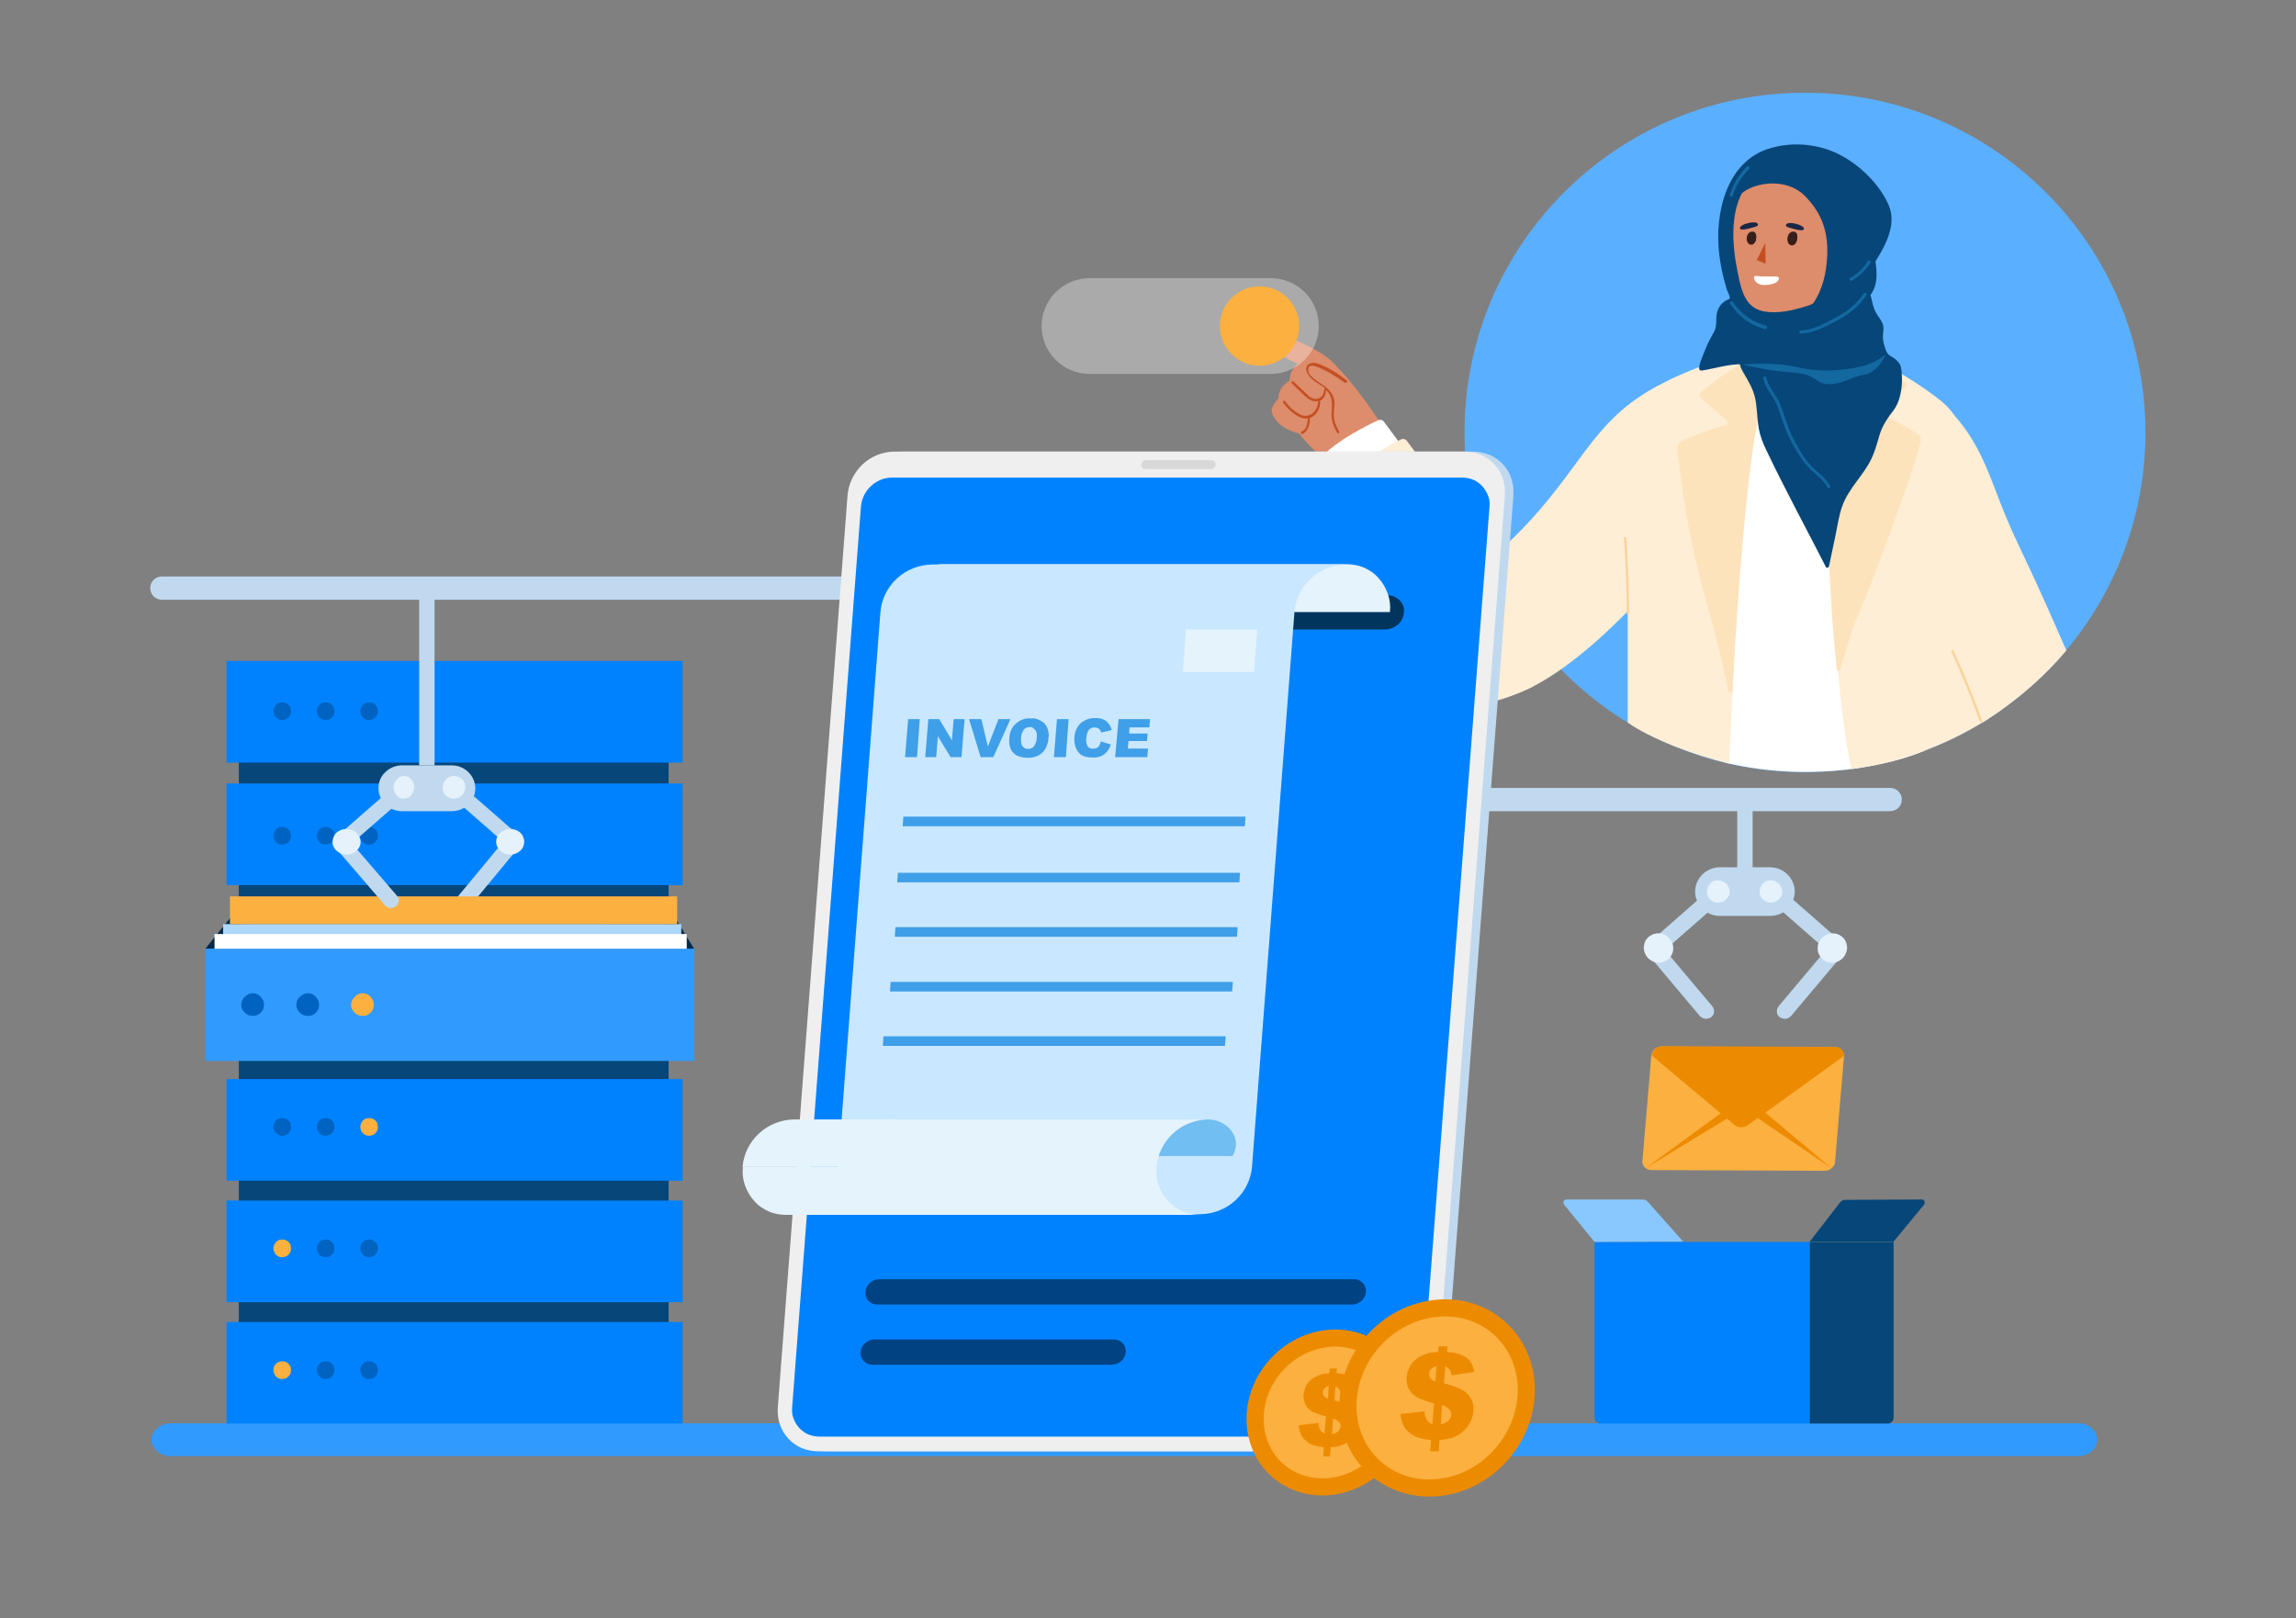 <?xml version="1.0" encoding="utf-8"?>
<!-- Generator: Adobe Illustrator 28.2.0, SVG Export Plug-In . SVG Version: 6.00 Build 0)  -->
<svg version="1.1" id="Layer_1" xmlns="http://www.w3.org/2000/svg" xmlns:xlink="http://www.w3.org/1999/xlink" x="0px" y="0px"
	 viewBox="0 0 671 473" style="enable-background:new 0 0 671 473;" xml:space="preserve">
<rect x="0" y="0" width="671" height="473" fill="#808080" stroke="none"/>
<style type="text/css">
	.st0{fill:#5BAFFF;}
	.st1{fill:#FEEED6;}
	.st2{fill:#FFFFFF;}
	.st3{fill:#FDE3BB;}
	.st4{fill:#FAB695;}
	.st5{fill:#F19467;}
	.st6{fill:#DD8C6C;}
	.st7{fill:#C45022;}
	.st8{fill:#F9D49D;}
	.st9{fill:#319AFF;}
	.st10{fill:#C0D9EF;}
	.st11{fill:#E5F1FB;}
	.st12{fill:#FBB040;}
	.st13{fill:#ED8B00;}
	.st14{fill:#0082FF;}
	.st15{fill:#064679;}
	.st16{fill:#88C7FF;}
	.st17{fill:#032A49;}
	.st18{fill:#165485;}
	.st19{fill:#2A72AC;}
	.st20{fill:#AED8FA;}
	.st21{fill:#0063C1;}
	.st22{fill:#EFEFEF;}
	.st23{fill:#02355E;}
	.st24{fill:#D8D8D8;}
	.st25{fill:#E5F3FD;}
	.st26{fill:#C9E8FF;}
	.st27{fill:#70BEF2;}
	.st28{fill:#004282;}
	.st29{fill:#3F9FE8;}
	.st30{fill:#FBB040;stroke:#ED8B00;stroke-width:5;stroke-miterlimit:10;}
	.st31{fill:#FFFFFF;fill-opacity:0.33;}
	.st32{fill:#1368A0;}
	.st33{fill:#361F1B;}
	.st34{fill:#1A2745;}
</style>
<path class="st0" d="M428,126.4c0-54.8,44.5-99.3,99.5-99.3c54.9,0,99.5,44.4,99.5,99.3c0,54.8-44.5,99.3-99.5,99.3
	C472.5,225.7,428,181.2,428,126.4z"/>
<path class="st1" d="M487.3,135.8c-0.6-7.1-1.3-14.1-2.2-21.1c0-0.2-0.1-0.4-0.3-0.5c0-0.4,0.7-1.9,0.2-1.7
	c-17.7,9.3-21.2,20.5-35.1,36.6c-12.8,14.8-19,16.1-25.8,27.9c-0.2,0,5,24.4,8.5,26.6c16,5.3,48.4-29.1,52.2-35.8
	c2.4-4.1,3-7.6,3.6-12.5C489.3,149,487.8,142,487.3,135.8z"/>
<path class="st2" d="M509.9,106.9h39.6c0,0,11.4,95.8,13,112.5c-8.8,3.9-32.5,9.7-58.3,3.5C504.1,200,509.9,106.9,509.9,106.9z"/>
<path class="st1" d="M519.4,101.1c-8,1.1-19.7,4.5-29.6,9c-5,2.3-10.2,5.4-14.5,8.8c-2.2,1.7-11,11.3-11.2,13.4
	c-0.2,1.8,1,3.7,1.6,5.3c4.3,10.3,10.1,36.1,10,38.5c0,24.5,0,30.7,0,35.1c6.7,4.7,19.1,9.5,29.6,12c0.6-8.2,1.2-25.4,1.8-38.2
	c0.6-13,1.5-26.1,3-39c1.6-14,2.3-29.4,9.2-42C519.6,104,521.3,100.9,519.4,101.1z"/>
<path class="st3" d="M520.6,100.4c-0.1-0.1-0.2-0.1-0.4,0c-8.2,3.5-15.8,8.2-22.7,13.9c-0.4,0.3-1.1,0.8-0.9,1.4
	c0.1,0.2,0.2,0.3,0.3,0.4c1.3,1.4,7.2,6.4,7.7,6.7c0.5,0.3,0.4,1.1-0.1,1.3c-4.4,1.2-12.9,4.4-13.7,5.2c-0.6,0.6-0.6,1.2-0.6,2
	c0.1,1.6,0.4,3.3,0.6,4.9c0.4,3.2,0.8,6.4,1.3,9.6c1.9,13.3,5.4,26.1,9,39.1c1.2,4.4,3,12.2,4,17.1c0.2,0.7,1.2,0.6,1.2-0.1
	c0.7-13.4,3.1-53.8,6.7-75.2c0.6-3.5,1.3-6.9,2.5-10.2c1.3-3.5,3.1-6.8,4.9-10.1c0.1-0.1,0.1-0.3,0-0.4c0.1-1.7,0.4-3.4,0.8-5.1
	C521.2,100.5,520.8,100.3,520.6,100.4z"/>
<path class="st4" d="M541.5,108c0-0.1,0-0.3-0.1-0.4c-3.9-9.9-6.7-20.2-8.4-30.6c0-0.1,0-0.2-0.1-0.2c-0.2-0.6-0.8-1.2-1.6-0.7
	c-6.3,4.2-13,7.8-20,10.8c-1.2,0.5-0.3,2.2,0.9,2c0,0.2,0,0.4,0.1,0.7c3.2,6.5,4.3,13.8,6.9,20.5c0,0,0,0-0.1,0
	c-3.1,3.3,1.4,10.2,3.9,10.2c6.2,0.1,12.9-7.3,17.9-10.8C541.7,109.1,541.7,108.5,541.5,108z"/>
<path class="st5" d="M515.2,96.8l12.4-3.6c0,0-3.3,7.1-10.8,9.4C516.2,100.1,515.2,96.8,515.2,96.8z"/>
<path class="st1" d="M581.1,210.1c-0.5-2.3-0.6-2.6-1.9-15.6c0-0.9-0.1-1.8-0.1-2.7c-0.7-14.4-1.6-28.8-2.9-43.2
	c-1-10.8,0.4-23.8-8.8-31.3c-11-8.9-28.6-17.2-28.8-16.1c-5.2,28.4-5.4,52.6-2.3,86.1c1.9,20.3,2.7,28.3,4.8,37.5
	C554.8,222.9,568.3,218.2,581.1,210.1z"/>
<path class="st1" d="M559.2,137.5c2.3-6.2,4.6-12.3,7.1-18.4c0.1-0.2,0.2-0.3,0.4-0.4c0.1-0.4-0.2-1.9,0.2-1.6
	c13.7,12.6,14.1,23.5,22.6,41.3c7.8,16.4,10.2,22.3,14.4,31.7c-8.9,10.7-20.1,18.5-24.6,21.1c-9.2-5.5-24.2-32.9-26-39.9
	c-1.1-4.3-0.4-12.2,0.2-16.8C554.2,148.8,557.2,142.9,559.2,137.5z"/>
<path class="st3" d="M538.1,103.9c-6.9,33.3-2.5,80.8-1.3,91.8c0.1,0.6,0.9,0.6,1,0.1c1.5-4.8,3.2-11.4,4.8-15
	c5.5-12.3,16.5-43.5,17.3-46.6c0.4-1.6,1-3.2,1.3-4.8c0.2-0.8,0.3-1.4-0.3-2.1c-0.7-0.9-8.7-5.3-12.8-7.2c-0.5-0.2-0.5-1,0.1-1.3
	c0.5-0.2,7.1-4.3,8.6-5.5c0.1-0.1,0.3-0.2,0.3-0.3c0.3-0.6-0.4-1.1-0.7-1.5c-5.9-6.6-12.8-12.4-20.4-17c-0.1-0.1-0.3-0.1-0.4,0
	C535.5,94.4,538.1,103.8,538.1,103.9z"/>
<path class="st4" d="M537.5,75.3c-2.5-1.6-4.5,1-5.5,3.4c-0.5,1.4-1,2.9-0.9,4.4c0,1.8,0.9,4.4,3,3.4c1.4-0.6,2.6-2.2,3.4-3.6
	C538.7,80.8,540.2,77.1,537.5,75.3z"/>
<path class="st6" d="M402.9,122.8c-4.2-6.3-9.1-12.7-13.7-17.2c-2.2-2.2-10.2-6.8-15.7-7.6c-1.5-0.2-1.8,1.3-1.6,2.4
	c0.7,2.7,3.9,4.4,6.3,5.4c0.4,0.2,1.3,0.4,1,0.6c-2.1,1.8-2.2,3.5-2.3,4.8c-2.1,1.5-3.2,2.8-3.3,5.3c-1.9,2.3-2.9,3.4-0.7,6.3
	c1.5,2,4.1,3.2,6.7,3.9c3.3,4.1,7.1,7.6,11.5,10.4c0.2,0.3,0.5,0.4,0.9,0.5c3.2,0.1,6.5-3.6,8-5.9
	C402.2,128.4,403.4,123.4,402.9,122.8z"/>
<path class="st7" d="M393.6,111.2c-2.6-2-5.6-4-8.7-5c-2.1-0.6-4,0.7-2.8,2.9c1,2.1,3.4,3,5.2,4.4c-0.2,0-0.3,0.1-0.3,0.3
	c0,1.7-1.3,3.2-3.1,2.7c-1-0.2-1.7-1-2.4-1.7c-1.2-1.1-2.3-2.2-3.5-3.3c-0.3-0.3-0.8,0.2-0.5,0.5c1.2,1.2,2.4,2.4,3.7,3.6
	c0.9,0.8,1.8,1.6,3,1.7c0.4,0,0.7,0,1-0.1c0.1,2.6-2.3,5.3-5.1,4c-1.8-0.9-3.3-2.2-4.5-3.9c-0.3-0.4-0.9,0-0.6,0.4
	c1.4,1.9,4.3,4.8,6.8,4.6c0.1,0,0.3,0,0.4,0c0,0.7-0.1,1.3-0.3,2c-0.2,0.7-0.7,1.6-1.5,1.8c-0.4,0.1-0.2,0.8,0.2,0.7
	c0.8-0.2,1.4-1.1,1.7-1.8c0.4-0.9,0.6-1.8,0.5-2.8c1.9-0.7,3.1-2.8,3-4.8c0-0.1,0-0.2-0.1-0.2c1.2-0.5,1.8-1.8,1.8-3.2
	c0.7,0.6,1.2,1.3,1.5,2.3c0.6,2-0.1,4,0.2,6c0.2,1.5,0.8,2.9,1.6,4.2c0.2,0.4,0.8,0,0.6-0.3c-0.9-1.5-1.5-3-1.6-4.7
	c-0.1-1.2,0.2-2.3,0.2-3.5c0-2.2-1.1-3.8-2.9-5.1c-1-0.8-2.2-1.5-3.2-2.3c-0.5-0.4-1.4-1.2-1.5-1.9c-0.5-2.6,1.9-1.8,2.9-1.3
	c2.8,1.1,5.3,2.7,7.7,4.5C393.5,112,394,111.5,393.6,111.2z"/>
<path class="st2" d="M441.3,174.3c-6.8-10.6-23-32.3-36.9-51.1c-0.4-0.5-1-0.6-1.6-0.4c-11.4,5.4-15.8,9.7-17.6,11.8
	c-0.2,0.3-0.4,0.6-0.3,1c1.6,8.4,15.7,45.7,35.6,59.5c4.3,3,5.2,12.4,23,3.7C443.5,198.8,444.8,179.7,441.3,174.3z"/>
<path class="st1" d="M446,176.1c-6.8-10.6-21-28.5-34.9-47.3c-0.4-0.5-1-0.6-1.6-0.4c-11.4,5.4-20.5,14.6-22.3,16.7
	c-0.2,0.3-0.4,0.6-0.3,1c1.6,8.4,13.6,41.8,33.5,55.7c4.3,3,9.9,7.6,27.7-1.2C448.2,200.6,449.5,181.5,446,176.1z"/>
<path class="st8" d="M475.3,157.3c0-0.5-0.8-0.5-0.7,0c0.5,7.3,0.8,14.7,0.8,22c0,0.5,0.7,0.5,0.7,0
	C476.1,172,475.8,164.7,475.3,157.3z"/>
<path class="st8" d="M571,190.2c-0.2-0.4-0.9-0.2-0.7,0.3c3,6.7,5.8,13.5,8.3,20.4c0.2,0.4,0.9,0.2,0.7-0.2
	C576.8,203.8,574,196.9,571,190.2z"/>
<path class="st9" d="M607.3,416H49.9c-3.1,0-5.6,2.2-5.6,4.8s2.5,4.8,5.6,4.8h557.4c3.1,0,5.6-2.2,5.6-4.8S610.4,416,607.3,416z"/>
<path class="st10" d="M512.2,231.1h-4.5v28.3h4.5V231.1z"/>
<path class="st10" d="M552.4,230.3H431c-1.9,0-3.4,1.5-3.4,3.4c0,1.9,1.5,3.4,3.4,3.4h121.4c1.9,0,3.4-1.5,3.4-3.4
	C555.8,231.8,554.3,230.3,552.4,230.3z"/>
<path class="st10" d="M501.6,258.3L481.4,276l3.1,3.5l20.2-17.7L501.6,258.3z"/>
<path class="st10" d="M518.6,258.2l-3.1,3.5l20.2,17.7l3.1-3.5L518.6,258.2z"/>
<path class="st10" d="M539.3,278.1L523.4,297c-0.4,0.4-1,0.7-1.6,0.8c-0.6,0-1.2-0.2-1.7-0.5c-0.5-0.4-0.8-0.9-0.8-1.5
	c-0.1-0.6,0.1-1.2,0.5-1.7l15.9-18.9L539.3,278.1z"/>
<path class="st11" d="M531.2,277.1c0,0.9,0.2,1.7,0.7,2.4c0.5,0.7,1.1,1.3,1.9,1.6c0.8,0.3,1.7,0.4,2.5,0.2c0.8-0.2,1.6-0.6,2.2-1.2
	c0.6-0.6,1-1.4,1.2-2.2c0.2-0.8,0.1-1.7-0.2-2.5c-0.3-0.8-0.9-1.5-1.6-1.9c-0.7-0.5-1.5-0.7-2.4-0.7c-1.1,0-2.2,0.5-3,1.3
	C531.7,274.9,531.2,275.9,531.2,277.1z"/>
<path class="st10" d="M517.4,267.7h-14.9c-1.9,0-3.7-0.8-5-2.1c-1.3-1.3-2.1-3.1-2.1-5c0-1.9,0.8-3.7,2.1-5c1.3-1.3,3.2-2.1,5-2.1
	h14.9c1.9,0,3.7,0.8,5,2.1c1.3,1.3,2.1,3.1,2.1,5c0,1.9-0.8,3.7-2.1,5C521.1,267,519.2,267.7,517.4,267.7z"/>
<path class="st11" d="M505.5,260.6c0,0.6-0.2,1.3-0.6,1.8c-0.4,0.5-0.9,0.9-1.5,1.2c-0.6,0.2-1.3,0.3-1.9,0.2
	c-0.6-0.1-1.2-0.4-1.7-0.9c-0.5-0.5-0.8-1-0.9-1.7c-0.1-0.6-0.1-1.3,0.2-1.9c0.2-0.6,0.7-1.1,1.2-1.5c0.5-0.4,1.2-0.5,1.8-0.5
	c0.4,0,0.9,0.1,1.3,0.3c0.4,0.2,0.8,0.4,1.1,0.7c0.3,0.3,0.5,0.7,0.7,1.1C505.4,259.7,505.5,260.2,505.5,260.6z"/>
<path class="st11" d="M520.9,260.6c0,0.6-0.2,1.3-0.6,1.8c-0.4,0.5-0.9,0.9-1.5,1.2c-0.6,0.2-1.3,0.3-1.9,0.2
	c-0.6-0.1-1.2-0.4-1.7-0.9c-0.5-0.5-0.8-1-0.9-1.7c-0.1-0.6-0.1-1.3,0.2-1.9c0.2-0.6,0.7-1.1,1.2-1.5c0.5-0.4,1.2-0.5,1.8-0.5
	c0.4,0,0.9,0.1,1.3,0.3c0.4,0.2,0.8,0.4,1.1,0.7c0.3,0.3,0.5,0.7,0.7,1.1C520.8,259.7,520.9,260.2,520.9,260.6z"/>
<path class="st10" d="M480.9,278.1l15.9,18.9c0.4,0.4,1,0.7,1.6,0.8c0.6,0,1.2-0.2,1.7-0.5c0.5-0.4,0.8-0.9,0.8-1.5
	c0.1-0.6-0.1-1.2-0.5-1.7l-15.9-18.9L480.9,278.1z"/>
<path class="st11" d="M489,277.1c0,0.9-0.2,1.7-0.7,2.4c-0.5,0.7-1.1,1.3-1.9,1.6c-0.8,0.3-1.7,0.4-2.5,0.2
	c-0.8-0.2-1.6-0.6-2.2-1.2c-0.6-0.6-1-1.4-1.2-2.2c-0.2-0.8-0.1-1.7,0.2-2.5c0.3-0.8,0.9-1.5,1.6-1.9c0.7-0.5,1.5-0.7,2.4-0.7
	c1.1,0,2.2,0.5,3,1.3C488.5,274.9,489,275.9,489,277.1z"/>
<g>
	<path class="st12" d="M538.9,308.8l-2.6,30.7c0,0.4-0.1,0.8-0.3,1.1c-0.2,0.3-0.4,0.6-0.8,0.9l-0.1,0.1c-0.5,0.4-1.2,0.6-1.9,0.6
		l-50.6-0.2c-0.6,0-1.3-0.2-1.8-0.7c0,0-0.1-0.1-0.1-0.1c-0.3-0.3-0.5-0.6-0.6-0.9c-0.1-0.4-0.2-0.7-0.1-1.1l2.6-30.7
		c0.1-0.7,0.4-1.4,0.9-1.8c0.2-0.2,0.5-0.4,0.8-0.5c0.4-0.2,0.9-0.3,1.4-0.3l50.6,0.2c0.4,0,0.8,0.1,1.1,0.2
		c0.4,0.2,0.7,0.4,0.9,0.7c0.2,0.3,0.4,0.5,0.5,0.9C539,308.1,539,308.4,538.9,308.8L538.9,308.8z"/>
	<path class="st13" d="M535.3,341.5L535.3,341.5l-23.1-15.7l2.4-1.7L535.3,341.5z"/>
	<path class="st13" d="M506.6,325.8l-25.6,15.6c0,0,0,0,0,0c0,0,0,0,0,0l23.6-17.3L506.6,325.8z"/>
	<path class="st13" d="M538.3,306.9c-0.3-0.3-0.6-0.5-0.9-0.7c-0.4-0.2-0.7-0.2-1.1-0.2l-50.6-0.2c-0.5,0-0.9,0.1-1.3,0.3
		c-0.3,0.1-0.5,0.3-0.8,0.6c-0.5,0.5-0.8,1.1-0.9,1.8l24.2,20.3c0.5,0.5,1.2,0.7,1.9,0.7c0.7,0,1.4-0.2,2-0.6
		c6.7-4.8,27.9-20.1,28.1-20.3C539,308.1,538.7,307.4,538.3,306.9z"/>
</g>
<path class="st14" d="M528.9,416.1h-61.1c-0.5,0-1-0.2-1.3-0.5c-0.3-0.3-0.5-0.8-0.5-1.3v-51.3h62.9V416.1z"/>
<path class="st15" d="M551.6,416.1h-22.7v-53.1h24.5v51.3c0,0.5-0.2,1-0.5,1.3C552.6,415.9,552.1,416.1,551.6,416.1z"/>
<path class="st15" d="M528.9,362.9l8.9-11.5c0.2-0.2,0.4-0.4,0.6-0.5c0.3-0.1,0.5-0.2,0.8-0.2l22.4-0.1c0.2,0,0.3,0,0.5,0.1
	c0.2,0.1,0.3,0.2,0.3,0.4c0.1,0.2,0.1,0.3,0.1,0.5c0,0.2-0.1,0.3-0.2,0.5l-8.9,10.8H528.9z"/>
<path class="st16" d="M491.9,362.9l-10.3-11.6c-0.2-0.2-0.4-0.4-0.6-0.5c-0.2-0.1-0.5-0.2-0.8-0.2l-22.4,0c-0.2,0-0.3,0-0.5,0.1
	c-0.1,0.1-0.3,0.2-0.3,0.4c-0.1,0.2-0.1,0.3-0.1,0.5c0,0.2,0.1,0.3,0.2,0.5L466,363L491.9,362.9z"/>
<path class="st10" d="M246.6,168.5H47.3c-1.9,0-3.4,1.5-3.4,3.4s1.5,3.4,3.4,3.4h199.4c1.9,0,3.4-1.5,3.4-3.4
	S248.5,168.5,246.6,168.5z"/>
<path class="st15" d="M195.4,207.1H69.8v206.2h125.6V207.1z"/>
<path class="st15" d="M76.5,267.4h93.3l17.5,9.9H60L76.5,267.4z"/>
<path class="st17" d="M70.1,264.8v12.5H60L70.1,264.8z"/>
<path class="st17" d="M195.2,264.8v12.6h7.7L195.2,264.8z"/>
<path class="st18" d="M176.3,268.9H74v28.9h102.3V268.9z"/>
<path class="st19" d="M177.4,270.1H72.6v29.6h104.8V270.1z"/>
<path class="st20" d="M199.1,270.1H65.2V302h133.9V270.1z"/>
<path class="st2" d="M200.7,273h-138v32.8h138V273z"/>
<path class="st9" d="M202.9,277.3H60v32.8h142.9V277.3z"/>
<path class="st21" d="M70.5,293.7c0,0.7,0.2,1.3,0.6,1.8c0.4,0.5,0.9,1,1.5,1.2c0.6,0.2,1.3,0.3,1.9,0.2c0.6-0.1,1.2-0.4,1.7-0.9
	c0.5-0.5,0.8-1,0.9-1.7c0.1-0.6,0.1-1.3-0.2-1.9c-0.3-0.6-0.7-1.1-1.2-1.5c-0.5-0.4-1.2-0.6-1.8-0.6c-0.9,0-1.7,0.4-2.3,1
	C70.8,292,70.5,292.9,70.5,293.7z"/>
<path class="st12" d="M102.6,293.7c0,0.7,0.2,1.3,0.6,1.8c0.4,0.5,0.9,1,1.5,1.2c0.6,0.2,1.3,0.3,1.9,0.2c0.6-0.1,1.2-0.4,1.7-0.9
	c0.5-0.5,0.8-1,0.9-1.7c0.1-0.6,0.1-1.3-0.2-1.9c-0.3-0.6-0.7-1.1-1.2-1.5c-0.5-0.4-1.2-0.6-1.8-0.6c-0.9,0-1.7,0.4-2.3,1
	C103,292,102.6,292.9,102.6,293.7z"/>
<path class="st21" d="M86.6,293.7c0,0.7,0.2,1.3,0.6,1.8c0.4,0.5,0.9,1,1.5,1.2c0.6,0.2,1.3,0.3,1.9,0.2c0.6-0.1,1.2-0.4,1.7-0.9
	c0.5-0.5,0.8-1,0.9-1.7c0.1-0.6,0.1-1.3-0.2-1.9s-0.7-1.1-1.2-1.5c-0.5-0.4-1.2-0.6-1.8-0.6c-0.9,0-1.7,0.4-2.3,1
	C86.9,292,86.6,292.9,86.6,293.7z"/>
<path class="st14" d="M199.4,350.9H66.2v29.7h133.3V350.9z"/>
<path class="st12" d="M79.9,364.9c0,0.5,0.2,1,0.4,1.4c0.3,0.4,0.7,0.8,1.2,1c0.5,0.2,1,0.2,1.5,0.1c0.5-0.1,1-0.3,1.3-0.7
	c0.4-0.4,0.6-0.8,0.7-1.3c0.1-0.5,0-1-0.1-1.5c-0.2-0.5-0.5-0.9-1-1.2c-0.4-0.3-0.9-0.4-1.5-0.4c-0.7,0-1.4,0.3-1.8,0.8
	C80.2,363.5,79.9,364.2,79.9,364.9z"/>
<path class="st21" d="M105.3,364.9c0,0.5,0.2,1,0.4,1.4c0.3,0.4,0.7,0.8,1.2,1c0.5,0.2,1,0.2,1.5,0.1c0.5-0.1,1-0.3,1.3-0.7
	c0.4-0.4,0.6-0.8,0.7-1.3c0.1-0.5,0-1-0.1-1.5c-0.2-0.5-0.5-0.9-1-1.2s-0.9-0.4-1.5-0.4c-0.7,0-1.4,0.3-1.8,0.8
	C105.6,363.5,105.3,364.2,105.3,364.9z"/>
<path class="st21" d="M92.6,364.9c0,0.5,0.2,1,0.4,1.4c0.3,0.4,0.7,0.8,1.2,1c0.5,0.2,1,0.2,1.5,0.1c0.5-0.1,1-0.3,1.3-0.7
	c0.4-0.4,0.6-0.8,0.7-1.3c0.1-0.5,0-1-0.1-1.5c-0.2-0.5-0.5-0.9-1-1.2c-0.4-0.3-0.9-0.4-1.5-0.4c-0.7,0-1.4,0.3-1.8,0.8
	C92.9,363.5,92.6,364.2,92.6,364.9z"/>
<path class="st14" d="M199.4,386.4H66.2v29.7h133.3V386.4z"/>
<path class="st12" d="M79.9,400.4c0,0.5,0.2,1,0.4,1.5c0.3,0.4,0.7,0.8,1.2,1c0.5,0.2,1,0.2,1.5,0.1c0.5-0.1,1-0.3,1.3-0.7
	c0.4-0.4,0.6-0.8,0.7-1.3c0.1-0.5,0-1-0.1-1.5c-0.2-0.5-0.5-0.9-1-1.2c-0.4-0.3-0.9-0.4-1.5-0.4c-0.7,0-1.4,0.3-1.8,0.8
	C80.2,399,79.9,399.7,79.9,400.4z"/>
<path class="st21" d="M105.3,400.4c0,0.5,0.2,1,0.4,1.5c0.3,0.4,0.7,0.8,1.2,1c0.5,0.2,1,0.2,1.5,0.1c0.5-0.1,1-0.3,1.3-0.7
	c0.4-0.4,0.6-0.8,0.7-1.3c0.1-0.5,0-1-0.1-1.5c-0.2-0.5-0.5-0.9-1-1.2c-0.4-0.3-0.9-0.4-1.5-0.4c-0.7,0-1.4,0.3-1.8,0.8
	C105.6,399,105.3,399.7,105.3,400.4z"/>
<path class="st21" d="M92.6,400.4c0,0.5,0.2,1,0.4,1.5c0.3,0.4,0.7,0.8,1.2,1c0.5,0.2,1,0.2,1.5,0.1c0.5-0.1,1-0.3,1.3-0.7
	c0.4-0.4,0.6-0.8,0.7-1.3c0.1-0.5,0-1-0.1-1.5c-0.2-0.5-0.5-0.9-1-1.2c-0.4-0.3-0.9-0.4-1.5-0.4c-0.7,0-1.4,0.3-1.8,0.8
	C92.9,399,92.6,399.7,92.6,400.4z"/>
<path class="st14" d="M199.4,315.4H66.2v29.7h133.3V315.4z"/>
<path class="st12" d="M105.3,329.4c0,0.5,0.2,1,0.4,1.4c0.3,0.4,0.7,0.8,1.2,1c0.5,0.2,1,0.2,1.5,0.1c0.5-0.1,1-0.3,1.3-0.7
	c0.4-0.4,0.6-0.8,0.7-1.3c0.1-0.5,0-1-0.1-1.5c-0.2-0.5-0.5-0.9-1-1.2c-0.4-0.3-0.9-0.4-1.5-0.4c-0.7,0-1.4,0.3-1.8,0.8
	C105.6,328,105.3,328.7,105.3,329.4z"/>
<path class="st21" d="M79.9,329.4c0,0.5,0.2,1,0.4,1.4c0.3,0.4,0.7,0.8,1.2,1c0.5,0.2,1,0.2,1.5,0.1c0.5-0.1,1-0.3,1.3-0.7
	c0.4-0.4,0.6-0.8,0.7-1.3c0.1-0.5,0-1-0.1-1.5c-0.2-0.5-0.5-0.9-1-1.2c-0.4-0.3-0.9-0.4-1.5-0.4c-0.7,0-1.4,0.3-1.8,0.8
	C80.2,328,79.9,328.7,79.9,329.4z"/>
<path class="st21" d="M92.6,329.4c0,0.5,0.2,1,0.4,1.4c0.3,0.4,0.7,0.8,1.2,1c0.5,0.2,1,0.2,1.5,0.1c0.5-0.1,1-0.3,1.3-0.7
	c0.4-0.4,0.6-0.8,0.7-1.3c0.1-0.5,0-1-0.1-1.5c-0.2-0.5-0.5-0.9-1-1.2c-0.4-0.3-0.9-0.4-1.5-0.4c-0.7,0-1.4,0.3-1.8,0.8
	C92.9,328,92.6,328.7,92.6,329.4z"/>
<path class="st14" d="M199.4,229H66.2v29.7h133.3V229z"/>
<path class="st21" d="M79.9,244.3c0,0.5,0.2,1,0.4,1.4c0.3,0.4,0.7,0.8,1.2,1c0.5,0.2,1,0.2,1.5,0.1c0.5-0.1,1-0.3,1.3-0.7
	c0.4-0.4,0.6-0.8,0.7-1.3c0.1-0.5,0-1-0.1-1.5c-0.2-0.5-0.5-0.9-1-1.2c-0.4-0.3-0.9-0.4-1.5-0.4c-0.7,0-1.4,0.3-1.8,0.8
	C80.2,242.9,79.9,243.6,79.9,244.3z"/>
<path class="st21" d="M105.3,244.3c0,0.5,0.2,1,0.4,1.4c0.3,0.4,0.7,0.8,1.2,1c0.5,0.2,1,0.2,1.5,0.1c0.5-0.1,1-0.3,1.3-0.7
	c0.4-0.4,0.6-0.8,0.7-1.3c0.1-0.5,0-1-0.1-1.5c-0.2-0.5-0.5-0.9-1-1.2c-0.4-0.3-0.9-0.4-1.5-0.4c-0.7,0-1.4,0.3-1.8,0.8
	C105.6,242.9,105.3,243.6,105.3,244.3z"/>
<path class="st21" d="M92.6,244.3c0,0.5,0.2,1,0.4,1.4c0.3,0.4,0.7,0.8,1.2,1c0.5,0.2,1,0.2,1.5,0.1c0.5-0.1,1-0.3,1.3-0.7
	c0.4-0.4,0.6-0.8,0.7-1.3c0.1-0.5,0-1-0.1-1.5c-0.2-0.5-0.5-0.9-1-1.2c-0.4-0.3-0.9-0.4-1.5-0.4c-0.7,0-1.4,0.3-1.8,0.8
	C92.9,242.9,92.6,243.6,92.6,244.3z"/>
<path class="st14" d="M199.4,193.2H66.2v29.7h133.3V193.2z"/>
<path class="st21" d="M79.9,207.9c0,0.5,0.2,1,0.4,1.4c0.3,0.4,0.7,0.8,1.2,1c0.5,0.2,1,0.2,1.5,0.1c0.5-0.1,1-0.4,1.3-0.7
	c0.4-0.4,0.6-0.8,0.7-1.3c0.1-0.5,0-1-0.1-1.5c-0.2-0.5-0.5-0.9-1-1.2c-0.4-0.3-0.9-0.4-1.5-0.4c-0.7,0-1.4,0.3-1.8,0.8
	C80.2,206.5,79.9,207.2,79.9,207.9z"/>
<path class="st21" d="M105.3,207.9c0,0.5,0.2,1,0.4,1.4c0.3,0.4,0.7,0.8,1.2,1c0.5,0.2,1,0.2,1.5,0.1c0.5-0.1,1-0.4,1.3-0.7
	c0.4-0.4,0.6-0.8,0.7-1.3c0.1-0.5,0-1-0.1-1.5c-0.2-0.5-0.5-0.9-1-1.2c-0.4-0.3-0.9-0.4-1.5-0.4c-0.7,0-1.4,0.3-1.8,0.8
	C105.6,206.5,105.3,207.2,105.3,207.9z"/>
<path class="st21" d="M92.6,207.9c0,0.5,0.2,1,0.4,1.4s0.7,0.8,1.2,1c0.5,0.2,1,0.2,1.5,0.1c0.5-0.1,1-0.4,1.3-0.7
	c0.4-0.4,0.6-0.8,0.7-1.3c0.1-0.5,0-1-0.1-1.5c-0.2-0.5-0.5-0.9-1-1.2c-0.4-0.3-0.9-0.4-1.5-0.4c-0.7,0-1.4,0.3-1.8,0.8
	C92.9,206.5,92.6,207.2,92.6,207.9z"/>
<path class="st10" d="M127,175.2h-4.5v48.5h4.5V175.2z"/>
<path class="st10" d="M117.2,228.1l-19,16.6l2.9,3.3l19-16.6L117.2,228.1z"/>
<path class="st10" d="M133.2,228.1l-2.9,3.3l19,16.6l2.9-3.3L133.2,228.1z"/>
<path class="st10" d="M152.4,246.7l-14.9,18c-0.4,0.4-0.9,0.7-1.5,0.7c-0.6,0-1.1-0.1-1.6-0.5c-0.4-0.4-0.7-0.9-0.8-1.5
	c-0.1-0.6,0.1-1.1,0.4-1.6l14.9-18L152.4,246.7z"/>
<g>
	<path class="st12" d="M197.9,262H67.2v8.1h130.7V262z"/>
</g>
<path class="st11" d="M145,246c0,0.7,0.2,1.5,0.7,2.1c0.5,0.6,1.1,1.1,1.8,1.4c0.8,0.3,1.6,0.4,2.4,0.2c0.8-0.1,1.5-0.5,2.1-1
	c0.6-0.5,1-1.2,1.1-1.9c0.2-0.7,0.1-1.5-0.2-2.2c-0.3-0.7-0.8-1.3-1.5-1.7c-0.7-0.4-1.5-0.6-2.3-0.6c-1.1,0-2.1,0.4-2.9,1.1
	C145.4,244.1,145,245,145,246z"/>
<path class="st10" d="M132,237.1h-14.5c-1.8,0-3.6-0.7-4.9-2c-1.3-1.3-2-3-2-4.7c0-1.8,0.7-3.5,2-4.7c1.3-1.3,3.1-2,4.9-2H132
	c1.8,0,3.6,0.7,4.9,2c1.3,1.3,2,3,2,4.7c0,1.8-0.7,3.5-2,4.7C135.6,236.4,133.9,237.1,132,237.1z"/>
<path class="st11" d="M121,230.1c0,0.7-0.2,1.3-0.5,1.9c-0.3,0.5-0.8,1-1.4,1.2c-0.5,0.2-1.1,0.3-1.7,0.2c-0.6-0.1-1.1-0.5-1.5-0.9
	c-0.4-0.5-0.7-1.1-0.8-1.7c-0.1-0.6-0.1-1.3,0.2-1.9c0.2-0.6,0.6-1.1,1.1-1.5c0.5-0.4,1.1-0.6,1.7-0.6c0.8,0,1.6,0.4,2.1,1
	C120.7,228.3,121.1,229.2,121,230.1z"/>
<path class="st11" d="M136,230.1c0,0.7-0.2,1.3-0.6,1.9c-0.4,0.5-0.9,1-1.5,1.2s-1.3,0.3-1.9,0.2c-0.6-0.1-1.2-0.5-1.7-0.9
	s-0.8-1.1-0.9-1.7s-0.1-1.3,0.2-1.9c0.3-0.6,0.7-1.1,1.2-1.5c0.6-0.4,1.2-0.6,1.9-0.6c0.4,0,0.9,0.1,1.3,0.3
	c0.4,0.2,0.8,0.4,1.1,0.7c0.3,0.3,0.6,0.7,0.7,1.1C135.9,229.2,136,229.6,136,230.1z"/>
<path class="st10" d="M97.1,246.7l15.5,18c0.4,0.4,0.9,0.7,1.5,0.7c0.6,0,1.2-0.1,1.6-0.5c0.5-0.4,0.7-0.9,0.8-1.5
	c0.1-0.6-0.1-1.1-0.5-1.6l-15.5-18L97.1,246.7z"/>
<path class="st11" d="M105.4,246c0,0.7-0.2,1.5-0.7,2.1c-0.5,0.6-1.1,1.1-1.8,1.4c-0.8,0.3-1.6,0.4-2.4,0.2c-0.8-0.1-1.5-0.5-2.1-1
	c-0.6-0.5-1-1.2-1.1-1.9c-0.2-0.7-0.1-1.5,0.2-2.2c0.3-0.7,0.8-1.3,1.5-1.7c0.7-0.4,1.5-0.6,2.3-0.6c1.1,0,2.1,0.4,2.9,1.1
	C104.9,244.1,105.3,245,105.4,246z"/>
<g>
	<path class="st10" d="M408.2,424.2H241.7c-1.6,0-3.3-0.3-4.8-0.9c-1.5-0.6-2.9-1.6-4-2.8c-1.1-1.2-2-2.6-2.5-4.2
		c-0.5-1.5-0.7-3.2-0.6-4.8l20.4-266.8c0.3-3.4,1.9-6.6,4.4-9c2.5-2.3,5.8-3.7,9.3-3.7h166.5c1.6,0,3.3,0.3,4.8,0.9
		c1.5,0.6,2.9,1.6,4,2.8c1.1,1.2,2,2.6,2.5,4.2c0.5,1.5,0.7,3.2,0.6,4.8l-20.4,266.8c-0.3,3.4-1.9,6.6-4.4,9
		C415,422.8,411.7,424.1,408.2,424.2z"/>
</g>
<g>
	<path class="st22" d="M405.7,424.2H239.2c-1.6,0-3.3-0.3-4.8-0.9c-1.5-0.6-2.9-1.6-4-2.8c-1.1-1.2-2-2.6-2.5-4.2
		c-0.5-1.5-0.7-3.2-0.6-4.8l20.4-266.8c0.3-3.4,1.9-6.6,4.4-9c2.5-2.3,5.8-3.7,9.3-3.7h166.5c1.6,0,3.3,0.3,4.8,0.9
		c1.5,0.6,2.9,1.6,4,2.8c1.1,1.2,2,2.6,2.5,4.2c0.5,1.5,0.7,3.2,0.6,4.8l-20.4,266.8c-0.3,3.4-1.9,6.6-4.4,9
		C412.5,422.8,409.2,424.1,405.7,424.2z"/>
</g>
<path class="st14" d="M239.5,419.9c-1.1,0-2.2-0.2-3.2-0.6c-1-0.4-1.9-1.1-2.7-1.9c-0.7-0.8-1.3-1.7-1.7-2.8c-0.4-1-0.5-2.1-0.4-3.2
	l20.1-263.3c0.2-2.3,1.2-4.4,2.9-6c1.7-1.6,3.9-2.5,6.2-2.5h166.6c1.1,0,2.2,0.2,3.2,0.6c1,0.4,1.9,1.1,2.7,1.9
	c0.7,0.8,1.3,1.8,1.7,2.8c0.4,1,0.5,2.1,0.4,3.2l-20.2,263.3c-0.2,2.3-1.3,4.4-2.9,6c-1.7,1.6-3.9,2.5-6.2,2.5H239.5z"/>
<path class="st23" d="M404.8,184H285.6c-0.6,0-1.3-0.1-1.9-0.4c-0.6-0.3-1.1-0.6-1.6-1.1c-0.4-0.5-0.8-1-1-1.6
	c-0.2-0.6-0.3-1.3-0.2-1.9c0.1-1.4,0.8-2.6,1.8-3.5c1-0.9,2.3-1.5,3.7-1.5h119.2c0.6,0,1.3,0.1,1.9,0.4c0.6,0.3,1.1,0.6,1.6,1.1
	c0.4,0.5,0.8,1,1,1.6c0.2,0.6,0.3,1.3,0.2,1.9c-0.1,1.4-0.7,2.6-1.8,3.6C407.5,183.4,406.2,184,404.8,184z"/>
<path class="st24" d="M354,137.1h-19.3c-0.2,0-0.3,0-0.5-0.1c-0.1-0.1-0.3-0.2-0.4-0.3c-0.1-0.1-0.2-0.3-0.2-0.4
	c0-0.2-0.1-0.3-0.1-0.5c0-0.3,0.2-0.6,0.4-0.9c0.2-0.2,0.6-0.4,0.9-0.4h19.3c0.2,0,0.3,0,0.5,0.1c0.1,0.1,0.3,0.2,0.4,0.3
	c0.1,0.1,0.2,0.3,0.2,0.4c0,0.2,0.1,0.3,0.1,0.5c0,0.3-0.2,0.6-0.4,0.9C354.7,137,354.4,137.1,354,137.1z"/>
<path class="st25" d="M285.2,178.9c0.2-1.8,0-3.6-0.6-5.3c-0.6-1.7-1.5-3.2-2.7-4.6c-1.2-1.3-2.7-2.4-4.3-3.1
	c-1.6-0.7-3.4-1.1-5.2-1h121c1.8,0,3.6,0.3,5.2,1c1.6,0.7,3.1,1.7,4.3,3.1c1.2,1.3,2.1,2.9,2.7,4.6c0.6,1.7,0.8,3.5,0.6,5.3H285.2z"
	/>
<path class="st26" d="M272.3,165c-3.8,0.1-7.4,1.5-10.2,4.1c-2.8,2.6-4.5,6.1-4.8,9.8l-12.4,162.1c-0.3,3.8-2.1,7.3-4.8,9.8
	c-2.8,2.6-6.4,4-10.2,4.1h121c3.8-0.1,7.4-1.5,10.2-4.1c2.8-2.6,4.5-6.1,4.8-9.8l12.4-162.1c0.3-3.8,2.1-7.3,4.8-9.8
	c2.8-2.6,6.4-4,10.2-4.1H272.3z"/>
<path class="st25" d="M338,341.1c-0.2,1.8,0,3.6,0.6,5.3c0.6,1.7,1.5,3.3,2.7,4.6c1.2,1.3,2.7,2.4,4.4,3.1c1.6,0.7,3.4,1,5.2,1h-121
	c-1.8,0-3.6-0.3-5.2-1c-1.6-0.7-3.1-1.7-4.3-3.1c-1.2-1.3-2.1-2.9-2.7-4.6c-0.6-1.7-0.8-3.5-0.6-5.3H338z"/>
<path class="st27" d="M267.1,337.9c0.5-5.9-1.4-10.7-7.4-10.7h93.2c5.9,0,10.4,5.4,7.3,10.7H267.1z"/>
<path class="st25" d="M338,341.1c0.3-3.8,2.1-7.3,4.8-9.8c2.8-2.6,6.4-4,10.2-4.1H232c-3.8,0.1-7.4,1.5-10.2,4.1
	c-2.8,2.6-4.5,6.1-4.8,9.8H338z"/>
<path class="st28" d="M395.2,381.3H256.3c-0.5,0-0.9-0.1-1.4-0.3c-0.4-0.2-0.8-0.5-1.1-0.8s-0.6-0.7-0.7-1.2
	c-0.2-0.4-0.2-0.9-0.2-1.4c0.1-1,0.5-1.9,1.3-2.6c0.7-0.7,1.7-1.1,2.7-1.1h138.9c0.5,0,0.9,0.1,1.4,0.3c0.4,0.2,0.8,0.5,1.1,0.8
	c0.3,0.3,0.6,0.8,0.7,1.2c0.2,0.4,0.2,0.9,0.2,1.4c-0.1,1-0.5,1.9-1.3,2.6C397.1,380.9,396.2,381.3,395.2,381.3z"/>
<path class="st28" d="M325,398.9h-70.1c-0.5,0-0.9-0.1-1.4-0.3c-0.4-0.2-0.8-0.5-1.1-0.8c-0.3-0.3-0.6-0.8-0.7-1.2
	c-0.2-0.4-0.2-0.9-0.2-1.4c0.1-1,0.5-1.9,1.3-2.6c0.7-0.7,1.7-1.1,2.7-1.1h70.1c0.5,0,0.9,0.1,1.4,0.3c0.4,0.2,0.8,0.5,1.1,0.8
	c0.3,0.3,0.6,0.7,0.7,1.2c0.2,0.4,0.2,0.9,0.2,1.4c-0.1,1-0.5,1.9-1.3,2.6C327,398.5,326,398.8,325,398.9z"/>
<path class="st29" d="M265.4,210.2h3.4l-0.8,11.1h-3.5L265.4,210.2z"/>
<path class="st29" d="M271.3,210.2h3.2l3.7,6.2l0.5-6.2h3.2l-0.9,11.1h-3.2l-3.7-6.1l-0.5,6.1h-3.2L271.3,210.2z"/>
<path class="st29" d="M283.2,210.2h3.6l1.9,8l3.1-8h3.5l-5,11.1h-3.7L283.2,210.2z"/>
<path class="st29" d="M295,215.7c0-0.8,0.2-1.6,0.5-2.3c0.3-0.7,0.8-1.4,1.4-1.9c0.6-0.5,1.3-1,2-1.2c0.8-0.3,1.5-0.4,2.3-0.3
	c0.8-0.1,1.5,0,2.2,0.3c0.7,0.3,1.4,0.7,1.9,1.2c0.5,0.6,0.8,1.2,1,2c0.2,0.7,0.3,1.5,0.1,2.2c0,1.1-0.4,2.2-0.9,3.2
	c-0.5,0.8-1.2,1.5-2,1.9c-1,0.5-2.1,0.7-3.1,0.7c-1.1,0-2.1-0.2-3.1-0.6c-0.8-0.4-1.5-1.1-1.9-1.9C295,218,294.8,216.8,295,215.7z
	 M298.4,215.7c-0.1,0.8,0,1.7,0.4,2.4c0.2,0.2,0.5,0.4,0.7,0.6c0.3,0.1,0.6,0.2,0.9,0.2c0.3,0,0.7,0,1-0.2c0.3-0.1,0.6-0.3,0.8-0.6
	c0.5-0.8,0.8-1.7,0.8-2.6c0.1-0.8,0-1.6-0.5-2.2c-0.2-0.2-0.5-0.4-0.7-0.6s-0.6-0.2-0.9-0.2c-0.3,0-0.6,0.1-0.9,0.2
	c-0.3,0.1-0.6,0.3-0.8,0.6C298.7,214,298.4,214.9,298.4,215.7L298.4,215.7z"/>
<path class="st29" d="M308.9,210.2h3.4l-0.8,11.1h-3.5L308.9,210.2z"/>
<path class="st29" d="M321.7,216.7l2.9,0.9c-0.2,0.8-0.6,1.5-1.1,2.1c-0.5,0.6-1.1,1-1.7,1.3c-0.8,0.3-1.6,0.5-2.5,0.4
	c-1,0-2-0.1-2.9-0.5c-0.8-0.4-1.4-1.1-1.8-1.9c-0.5-1-0.7-2.2-0.6-3.4c0-1.6,0.7-3.1,1.8-4.2c1.2-1,2.7-1.6,4.3-1.5
	c1.1-0.1,2.3,0.2,3.2,0.9c0.8,0.7,1.4,1.6,1.6,2.6l-3.1,0.7c-0.1-0.3-0.1-0.5-0.3-0.7c-0.2-0.3-0.4-0.5-0.7-0.6
	c-0.3-0.1-0.6-0.2-0.9-0.2c-0.4,0-0.7,0.1-1,0.2c-0.3,0.2-0.6,0.4-0.8,0.7c-0.4,0.7-0.6,1.5-0.6,2.2c-0.2,0.9,0,1.7,0.4,2.5
	c0.2,0.2,0.4,0.4,0.7,0.5c0.3,0.1,0.6,0.2,0.9,0.1c0.3,0,0.6,0,0.8-0.1c0.3-0.1,0.5-0.2,0.7-0.4
	C321.3,217.9,321.6,217.4,321.7,216.7z"/>
<path class="st29" d="M326.9,210.2h9.2l-0.2,2.4h-5.8l-0.1,1.8h5.4l-0.2,2.2h-5.4l-0.2,2.2h5.9l-0.2,2.5h-9.4L326.9,210.2z"/>
<path class="st29" d="M358,305.7h-100l0.2-2.8h100L358,305.7z"/>
<path class="st29" d="M363.8,241.5h-100l0.2-2.8h100L363.8,241.5z"/>
<path class="st29" d="M360.1,289.8h-100l0.2-2.8h100L360.1,289.8z"/>
<path class="st29" d="M361.5,273.8h-100l0.2-2.8h100L361.5,273.8z"/>
<path class="st29" d="M362.2,257.9h-100l0.2-2.8h100L362.2,257.9z"/>
<path class="st25" d="M346.6,184h20.8l-0.9,12.4h-20.8L346.6,184z"/>
<path class="st30" d="M403.8,426.6c8.3-9.3,8.1-23-0.4-30.6c-8.5-7.6-22.2-6.2-30.5,3.1c-8.3,9.3-8.1,23,0.4,30.6
	C381.9,437.3,395.5,435.9,403.8,426.6z"/>
<path class="st13" d="M397.3,406.6l-5.4,0.8c-0.1-0.5-0.3-1-0.6-1.4c-0.3-0.3-0.6-0.6-1-0.8l-0.3,4.1c2.8,0.7,4.7,1.6,5.6,2.5
	c0.6,0.6,1,1.2,1.3,2c0.3,0.8,0.4,1.6,0.3,2.4c-0.1,1-0.5,2-1,2.9c-1,1.6-2.5,2.8-4.3,3.4c-1,0.3-2,0.5-3,0.5l-0.2,2.7h-2l0.2-2.7
	c-1.2-0.1-2.3-0.3-3.4-0.7c-0.8-0.3-1.5-0.8-2.1-1.4c-0.6-0.5-1-1.2-1.3-1.9c-0.3-0.8-0.5-1.6-0.6-2.4l5.8-0.7c0,0.7,0.2,1.4,0.5,2
	c0.3,0.5,0.8,0.9,1.3,1.1l0.4-5c-1.4-0.4-2.7-0.8-4-1.4c-0.8-0.4-1.5-1.1-1.9-1.9c-0.5-1-0.8-2.1-0.6-3.2c0.1-0.8,0.3-1.6,0.6-2.3
	s0.9-1.4,1.5-1.9c1.5-1.2,3.4-1.9,5.4-1.9l0.1-1.4h2.1l-0.1,1.4c1.7,0,3.4,0.5,4.8,1.5C396.4,403.9,397.2,405.2,397.3,406.6z
	 M388.3,405.1c-0.5,0.1-1,0.4-1.3,0.8c-0.3,0.3-0.4,0.7-0.4,1c0,0.4,0.1,0.8,0.3,1.1c0.3,0.4,0.7,0.6,1.2,0.8L388.3,405.1z
	 M389.3,419.2c0.7-0.1,1.3-0.4,1.8-0.9c0.4-0.4,0.6-0.9,0.7-1.4c0-0.4-0.1-0.9-0.4-1.2c-0.5-0.5-1.1-0.9-1.8-1.1L389.3,419.2z"/>
<path class="st30" d="M438.7,425.2c10-11.3,9.8-27.8-0.5-37c-10.3-9.2-26.8-7.5-36.9,3.8c-10,11.3-9.8,27.8,0.5,37
	C412.2,438.2,428.7,436.5,438.7,425.2z"/>
<path class="st13" d="M430.8,401l-6.5,1c-0.2-0.6-0.4-1.2-0.7-1.7c-0.3-0.4-0.7-0.7-1.2-1l-0.4,5c3.4,0.9,5.7,1.9,6.7,3
	c0.7,0.7,1.3,1.5,1.6,2.4c0.3,0.9,0.4,1.9,0.3,2.9c-0.1,1.2-0.5,2.4-1.1,3.5c-1.2,2-3,3.4-5.2,4.2c-1.2,0.3-2.4,0.5-3.6,0.6
	l-0.2,3.3h-2.5l0.2-3.3c-1.4-0.1-2.7-0.4-4-0.8c-1-0.4-1.9-0.9-2.6-1.6c-0.7-0.6-1.2-1.4-1.6-2.2c-0.4-0.9-0.6-1.9-0.7-3l7-0.8
	c0,0.9,0.3,1.7,0.7,2.5c0.4,0.6,1,1.1,1.6,1.3l0.5-6.1c-1.6-0.4-3.3-1-4.8-1.7c-1-0.5-1.8-1.3-2.4-2.2c-0.7-1.2-0.9-2.5-0.8-3.8
	c0.1-1,0.3-1.9,0.8-2.8c0.4-0.9,1-1.7,1.8-2.3c1.9-1.5,4.2-2.3,6.6-2.2l0.1-1.7h2.6l-0.1,1.7c2.1,0,4.1,0.6,5.8,1.7
	C429.8,397.7,430.6,399.3,430.8,401z M419.8,399.3c-0.6,0.2-1.2,0.5-1.6,0.9c-0.3,0.4-0.5,0.8-0.5,1.3c-0.1,0.5,0.1,0.9,0.3,1.3
	c0.4,0.5,0.9,0.8,1.5,1L419.8,399.3z M421.1,416.3c0.8-0.1,1.6-0.5,2.2-1.1c0.5-0.4,0.8-1,0.8-1.7c0-0.5-0.1-1.1-0.5-1.5
	c-0.6-0.6-1.3-1.1-2.2-1.3L421.1,416.3z"/>
<path class="st31" d="M371.3,81.3h-52.8c-7.8,0-14.1,6.3-14.1,14v0c0,7.7,6.3,14,14.1,14h52.8c7.8,0,14.1-6.3,14.1-14v0
	C385.4,87.5,379.1,81.3,371.3,81.3z"/>
<path class="st12" d="M356.5,95.3c0-6.4,5.2-11.6,11.6-11.6s11.6,5.2,11.6,11.6c0,6.4-5.2,11.6-11.6,11.6S356.5,101.7,356.5,95.3z"
	/>
<g>
	<g>
		<path class="st15" d="M552.1,60.3c-2.5-6.1-8.2-11.7-13.9-14.8c-6.2-3.4-14-4.2-20.8-2.2C504.5,47,501.1,62.4,502.4,74
			c0.3,2.4,0.7,4.8,1.3,7.2c0.3,1.1,0.6,2.2,0.9,3.3c0.2,0.5,1.1,2.3,0.9,2.8c-1,3.2-2.1,6.4-3.1,9.5c-0.2,0.6,0.7,0.8,0.9,0.3
			c0.3-0.8,0.5-1.6,0.8-2.4c5.2,1.8,10.6,2.9,16.1,3.1c4.7,0.1,10.7,0.2,14.8-2.6c2.3-1.6,4.2-3.3,6.6-4.8c1.8-1.1,3.6-2.3,4.9-4
			c2.3-2.9,2.1-6.5,1.6-10C551.2,71.5,554.2,65.7,552.1,60.3z"/>
	</g>
	<g>
		<path class="st15" d="M554.9,106.7c-0.9-2.7-3-1.9-3.9-4.7c-0.5-1.6-0.8-2.4-0.7-4.2c0.1-1.1,0.3-2.1-0.1-3.2
			c-0.5-1.2-1.4-2.2-2-3.3c-0.8-1.5-1-2.9-1.4-4.5c-0.3-1.4-0.9-1.8-2.3-1.3c-6.3,2.3-10.5,8.1-17.7,7.6c-3.3-0.2-6.5-1.4-9.6-2.5
			c-1.8-0.6-3.6-1.3-5.3-2.2c-1.3-0.7-2.5-1.6-3.8-2.2c-0.1,0-0.2,0-0.3,0c0-0.4-0.5-0.7-0.8-0.3c-0.5,0.6-1,1.1-1.6,1.5
			c-1.8,0.6-3.1,2-3.6,3.9c-0.5,2.1,0.2,4.1-1.1,6.1c-0.6,1-1.7,3.1-2.1,4.2c-0.8,2.1-3.3,7.1-1.2,6.7c4-0.6,10.1-2.6,13.3-1.5
			c6.9,2.5,14.2,2.1,21.5,2.6c7.4,0.5,15.1-1.3,22.4-2.3C554.8,107.2,554.9,106.9,554.9,106.7z"/>
	</g>
	<g>
		<path class="st15" d="M555.3,106.6c-0.7-1.3-2.3-2.3-2.5-2.3c-8.2-1.3-14.3-0.2-22.6-0.5c-7-0.3-14.1-0.3-21,1
			c0-0.2,0-0.3,0.1-0.5c0.1-0.6-0.8-0.8-0.9-0.3c-0.1,0.3-0.1,0.7-0.1,1c-0.7,0.2-1.5,0.3-2.2,0.5c-0.6,0.2-0.3,1.1,0.3,0.9
			c0.7-0.2,1.3-0.3,2-0.5c0.1,1.1,0.5,2,1.1,3c1.5,2.6,2.9,4.8,3.5,7.8c0.5,2.6,0.5,5.3,0.9,7.9c0.4,2.7,1.4,5.2,2.6,7.6
			c5.4,11.3,11.4,22.3,17.1,33.5c0.2,0.4,0.8,0.3,0.9-0.1c0.6-3,1.3-6,1.9-9c0.6-2.9,1-5.9,2-8.7c1.9-5.3,6.4-9.1,8.7-14.2
			c1-2.2,1.6-4.6,2.3-6.9c0.9-2.7,2.3-4.7,4-6.9C556.6,115.7,556,107.9,555.3,106.6z"/>
	</g>
	<g>
		<path class="st32" d="M509.3,106.6c0,0,8.2-1.1,16.4,0.8c8.2,1.9,16.3,0.3,19.4-0.6c3.1-0.9,5.9-3.1,5.9-3.1s-1.9,5.1-6.2,5.8
			c-4.4,0.8-5.7,2.6-10,2.8c-4.4,0.1-3.4-2.9-10.8-3.4S509.3,106.6,509.3,106.6z"/>
	</g>
	<g>
		<path class="st32" d="M534.9,142.1c-1.3-2.4-3.5-3.8-5.4-5.7c-2.3-2.3-4-5.5-5.5-8.4c-1.6-3.1-2.4-6.5-3.7-9.7
			c-1.1-2.8-3.4-4.9-4.1-7.9c-0.1-0.6-1.1-0.3-0.9,0.3c0.7,3,3,5.1,4.1,7.9c1.2,3,2,6.2,3.4,9.1c1.3,2.7,2.9,5.3,4.7,7.7
			c2,2.6,5,4.2,6.6,7.1C534.3,143.1,535.1,142.6,534.9,142.1z"/>
	</g>
	<g>
		<path class="st32" d="M544.6,85.8c-1.9,3-4.6,5.1-7.7,6.8c-3.2,1.7-6.9,3.9-10.6,4c-0.6,0-0.6,1,0,0.9c3.8-0.1,7.8-2.3,11.1-4.1
			c3.2-1.8,6.1-4,8-7.1C545.8,85.7,545,85.3,544.6,85.8z"/>
	</g>
	<g>
		<path class="st32" d="M516.1,95.2c-4-1.1-7.4-3.5-9.7-7c-0.3-0.5-1.1,0-0.8,0.5c2.4,3.7,5.9,6.4,10.2,7.5
			C516.5,96.3,516.7,95.4,516.1,95.2z"/>
	</g>
	<g>
		<path class="st32" d="M545.8,76.4c-1.2,2.1-3,3.7-5.1,4.8c-0.5,0.3-0.1,1.1,0.5,0.8c2.2-1.2,4.1-3,5.4-5.2
			C546.9,76.3,546.1,75.8,545.8,76.4z"/>
	</g>
</g>
<g>
	<path class="st6" d="M531.3,53.6c-5.2-6.2-13.3-6.2-18.7-1.6c-7,5.9-6.8,17.5-4.9,26.9c1.1,5.6,2.1,11,7.7,12.1
		c4.3,0.8,8.5-0.3,12.5-1.5c3.4-1,5.2-2.8,5.8-6.7C535.5,72.6,538,62.9,531.3,53.6z"/>
	<path class="st7" d="M515.9,71l-2.5,5l2.6,1.1L515.9,71z"/>
	<path class="st33" d="M524.9,70.9c0.2-0.3,0.3-0.6,0.3-0.8c0.1-0.6,0.2-1.6-0.3-2.1c-0.2-0.2-0.4-0.3-0.7-0.3
		c-1.4-0.1-2,1.5-1.8,2.7c0.1,0.4,0.2,0.7,0.5,1C523.7,72.1,524.5,71.6,524.9,70.9z"/>
	<path class="st33" d="M512.9,70.8c0.2-0.2,0.3-0.5,0.3-0.8c0.1-0.6,0.2-1.5-0.3-2c-0.2-0.2-0.4-0.3-0.7-0.3
		c-1.3-0.1-1.9,1.4-1.7,2.5c0.1,0.3,0.2,0.7,0.4,0.9C511.7,71.9,512.5,71.5,512.9,70.8z"/>
	<path class="st2" d="M519.8,81.1c-0.4-0.4-1.5-0.3-1.8-0.3c-1.1,0-2.2,0-3.3,0c-0.7,0-2.3-0.6-2.1,0.5c0.3,1.4,1.6,2,3,2
		c1.3,0,4-0.3,4.3-1.8C519.9,81.3,519.9,81.2,519.8,81.1z"/>
	<path class="st34" d="M508.6,66.3c0.9-0.8,1.6-0.9,2.4-1.1c0.5-0.2,1.1-0.2,1.6-0.2c0.9-0.1,1.8,0.8,0.6,1.2
		C512.7,66.3,507.7,68.1,508.6,66.3z"/>
	<path class="st34" d="M527.1,66.5c-0.9-0.8-1.6-0.9-2.4-1.1c-0.5-0.2-1.1-0.2-1.6-0.2c-0.9-0.1-1.8,0.8-0.6,1.2
		C523,66.5,527.9,68.3,527.1,66.5z"/>
</g>
<g>
	<path class="st15" d="M538.5,67.4c-0.4-3.5-1.9-6.9-3.4-10.1c-2.7-5.8-6.8-10.5-13.6-11.1c-3.1-0.3-6.3,0.1-8.8,2
		c-2.4,1.8-4.9,4.5-6.1,7.2c-0.1,0.1-0.1,0.3,0,0.4c-0.5,0.3-0.9,0.7-1.4,1.1c-0.5,0.4,1.1,4,1.2,3.4c1.8-6.7,14.6-9.4,20.9-3.2
		c4.3,4.3,7.1,9.5,6.7,17.7c-0.5,10.8-4.9,15.2-7.4,17.7c-0.2,0.2,2.5,1.5,2.8,1.4c5.8-2.2,7.5-11,8.3-16.4
		C538.2,74.2,538.8,70.7,538.5,67.4z"/>
</g>
<g>
	<path class="st32" d="M510.5,48.7c-2.3,2.3-4,5.1-5,8.2c-0.2,0.6,0.7,0.8,0.9,0.3c0.9-3,2.5-5.6,4.8-7.8
		C511.6,49,510.9,48.3,510.5,48.7z"/>
</g>
</svg>
